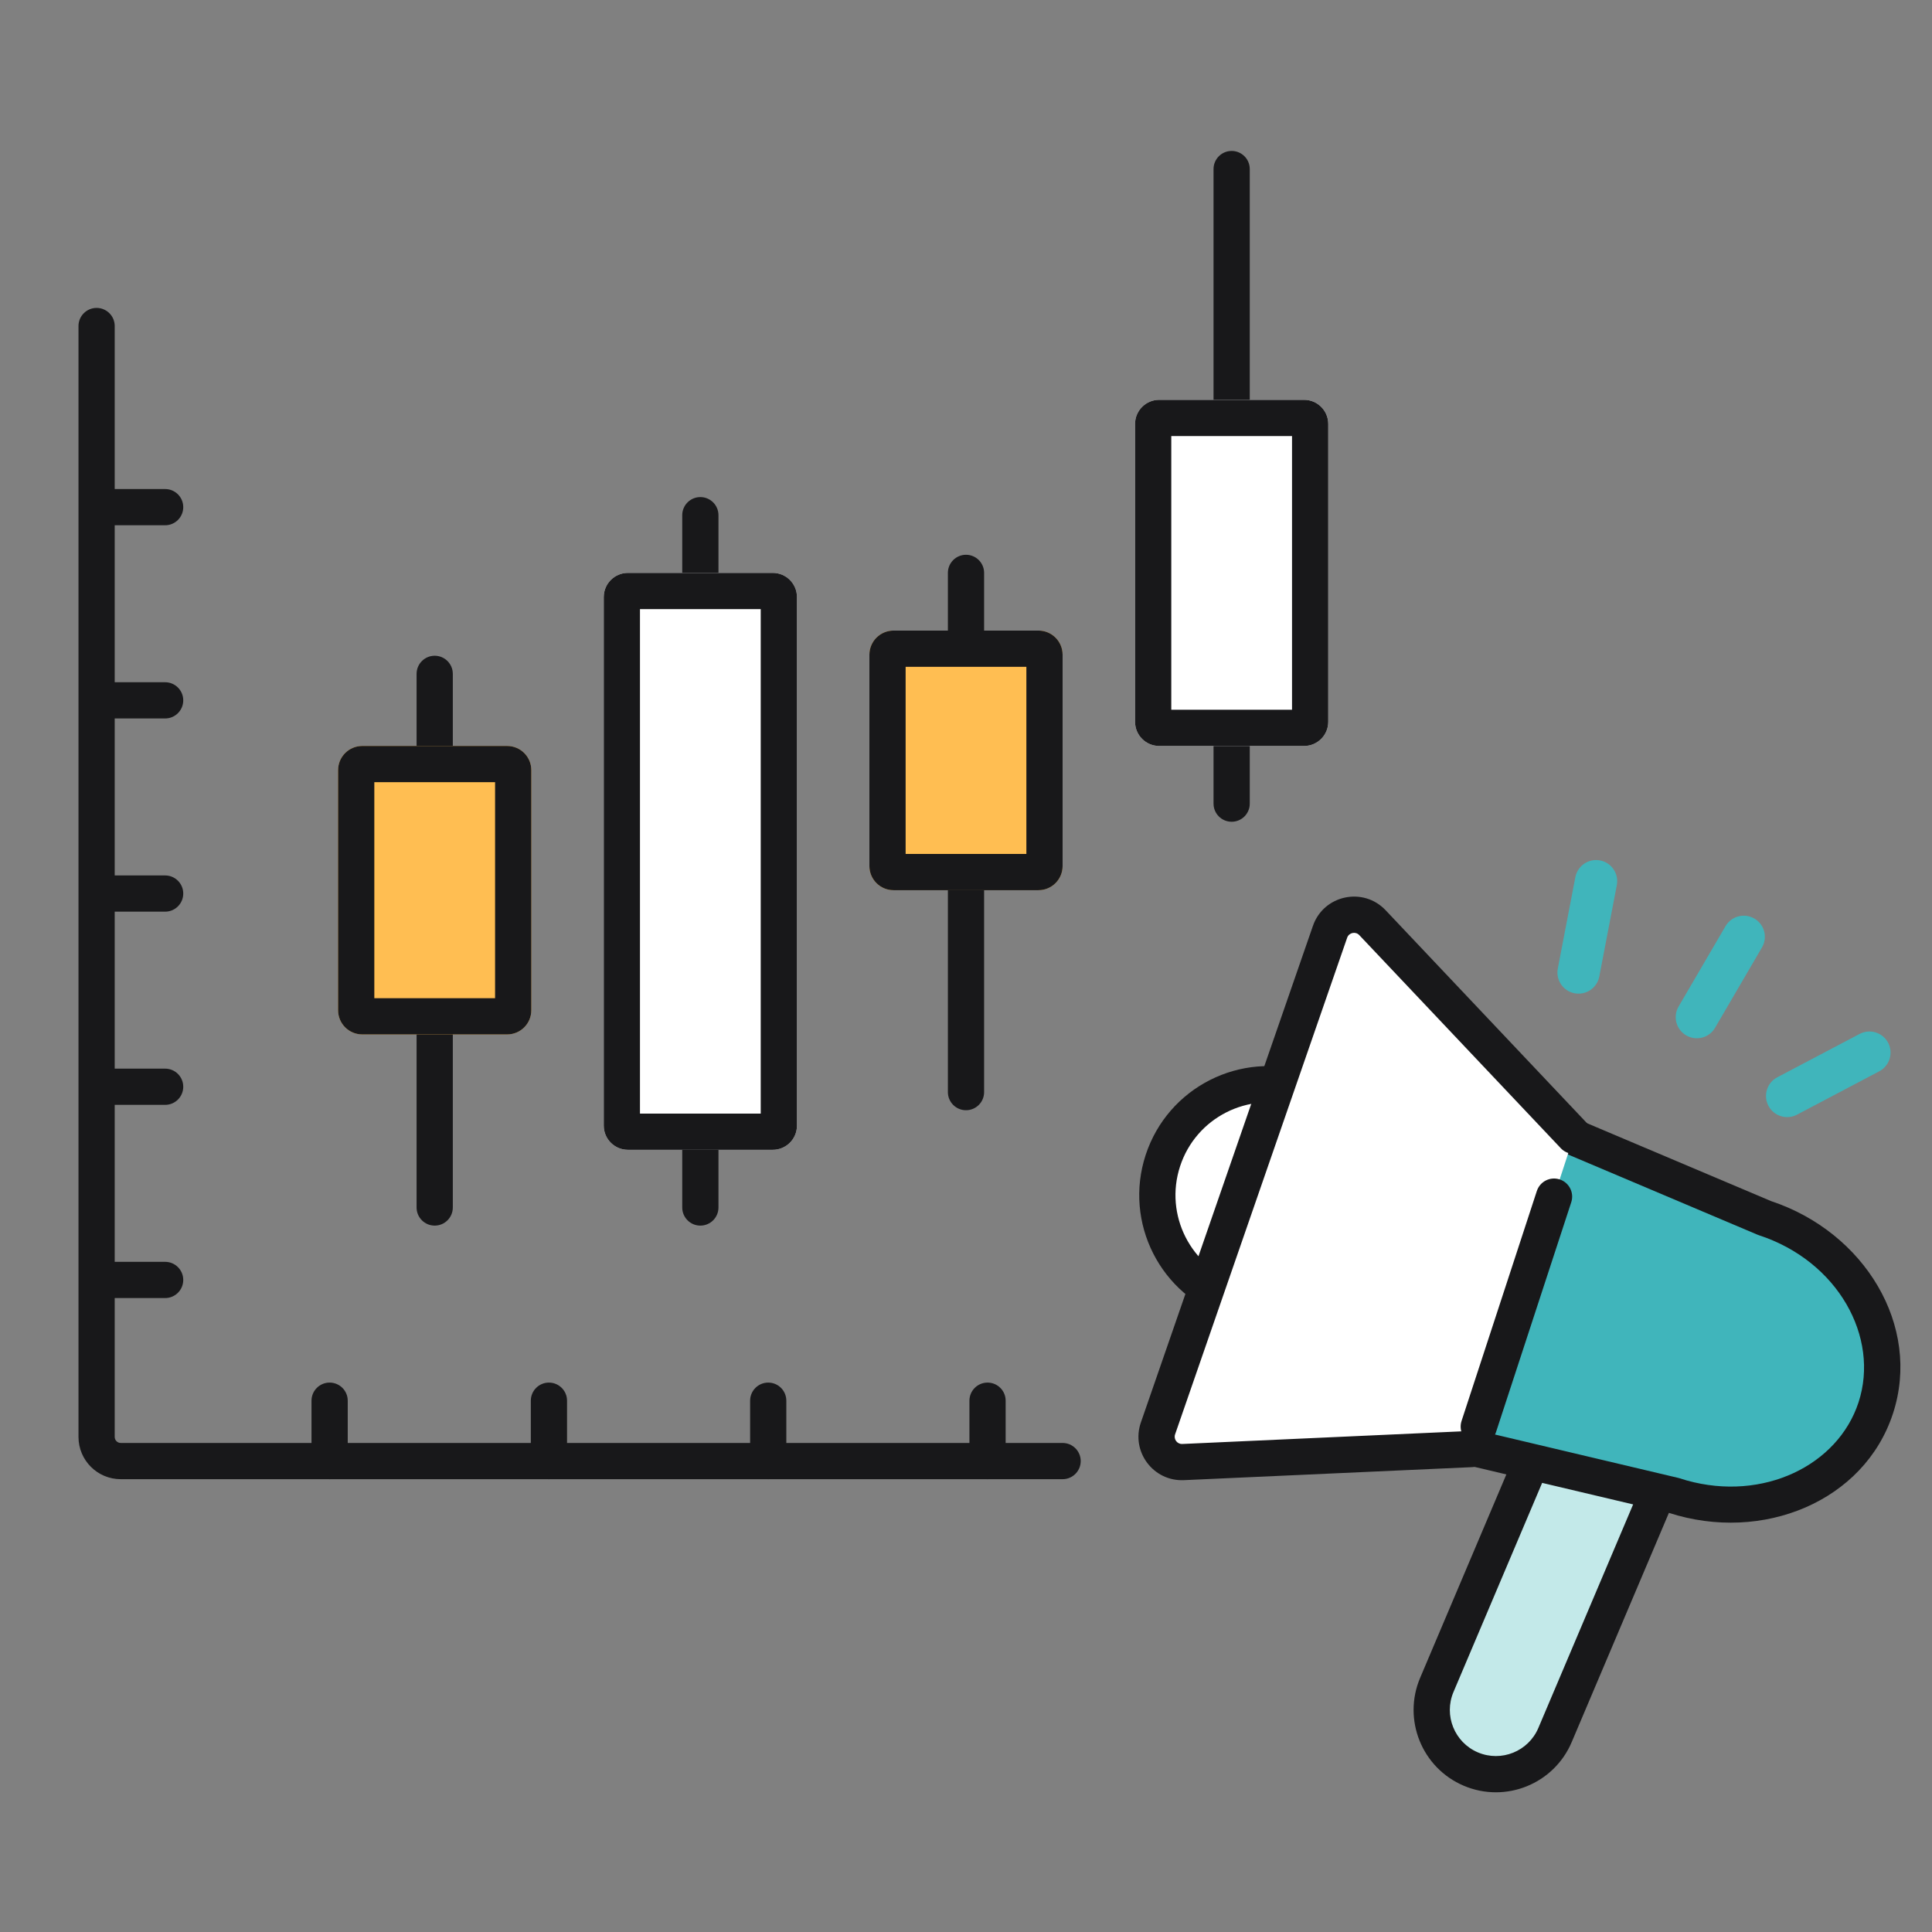 <svg width="80" height="80" viewBox="0 0 80 80" fill="none" xmlns="http://www.w3.org/2000/svg">
<rect x="0" y="0" width="80" height="80" fill="#808080" stroke="none"/>
<g clip-path="url(#clip0_1416_688)">
<path d="M3.25 59.5V13.5C3.25 13.086 3.586 12.75 4 12.75C4.414 12.75 4.75 13.086 4.75 13.5V59.5C4.75 59.638 4.862 59.75 5 59.75H44C44.414 59.75 44.75 60.086 44.75 60.5C44.75 60.914 44.414 61.25 44 61.25H5C4.034 61.25 3.25 60.467 3.25 59.5Z" fill="#18181A"/>
<path d="M6.838 20.25C7.252 20.25 7.588 20.586 7.588 21C7.588 21.414 7.252 21.75 6.838 21.75H4.568C4.153 21.75 3.818 21.414 3.818 21C3.818 20.586 4.153 20.25 4.568 20.25H6.838Z" fill="#18181A"/>
<path d="M6.838 28.25C7.252 28.25 7.588 28.586 7.588 29C7.588 29.414 7.252 29.75 6.838 29.75H4.568C4.153 29.75 3.818 29.414 3.818 29C3.818 28.586 4.153 28.25 4.568 28.25H6.838Z" fill="#18181A"/>
<path d="M6.838 36.25C7.252 36.25 7.588 36.586 7.588 37C7.588 37.414 7.252 37.75 6.838 37.75H4.568C4.153 37.75 3.818 37.414 3.818 37C3.818 36.586 4.153 36.25 4.568 36.25H6.838Z" fill="#18181A"/>
<path d="M6.838 44.25C7.252 44.25 7.588 44.586 7.588 45C7.588 45.414 7.252 45.75 6.838 45.75H4.568C4.153 45.75 3.818 45.414 3.818 45C3.818 44.586 4.153 44.25 4.568 44.25H6.838Z" fill="#18181A"/>
<path d="M6.838 52.25C7.252 52.25 7.588 52.586 7.588 53C7.588 53.414 7.252 53.75 6.838 53.75H4.568C4.153 53.75 3.818 53.414 3.818 53C3.818 52.586 4.153 52.25 4.568 52.25H6.838Z" fill="#18181A"/>
<path d="M12.899 60.5V58C12.899 57.586 13.234 57.25 13.649 57.25C14.063 57.25 14.399 57.586 14.399 58V60.5C14.399 60.914 14.063 61.25 13.649 61.25C13.234 61.25 12.899 60.914 12.899 60.5Z" fill="#18181A"/>
<path d="M21.98 60.5V58C21.98 57.586 22.316 57.25 22.73 57.25C23.144 57.25 23.48 57.586 23.48 58V60.5C23.48 60.914 23.144 61.25 22.73 61.25C22.316 61.25 21.98 60.914 21.98 60.5Z" fill="#18181A"/>
<path d="M31.061 60.5V58C31.061 57.586 31.396 57.25 31.811 57.25C32.225 57.25 32.56 57.586 32.56 58V60.5C32.56 60.914 32.225 61.25 31.811 61.25C31.396 61.25 31.061 60.914 31.061 60.5Z" fill="#18181A"/>
<path d="M40.142 60.5V58C40.142 57.586 40.477 57.25 40.892 57.25C41.306 57.25 41.642 57.586 41.642 58V60.5C41.642 60.914 41.306 61.25 40.892 61.25C40.477 61.25 40.142 60.914 40.142 60.5Z" fill="#18181A"/>
<path d="M39.25 45.222L39.25 23.722C39.25 23.308 39.586 22.972 40 22.972C40.414 22.972 40.75 23.308 40.75 23.722L40.75 45.222C40.75 45.636 40.414 45.972 40 45.972C39.586 45.972 39.25 45.636 39.25 45.222Z" fill="#18181A"/>
<path d="M36 27.111C36 26.559 36.448 26.111 37 26.111H43C43.552 26.111 44 26.559 44 27.111V35.861C44 36.413 43.552 36.861 43 36.861H37C36.448 36.861 36 36.413 36 35.861V27.111Z" fill="#FFBE52"/>
<path d="M37.5 35.361H42.5V27.611H37.5V35.361ZM44 35.861C44 36.413 43.552 36.861 43 36.861H37C36.448 36.861 36 36.413 36 35.861V27.111C36 26.559 36.448 26.111 37 26.111H43C43.552 26.111 44 26.559 44 27.111V35.861Z" fill="#18181A"/>
<path d="M50.25 33.277L50.25 7C50.25 6.586 50.586 6.25 51 6.25C51.414 6.25 51.75 6.586 51.75 7L51.75 33.277C51.75 33.692 51.414 34.027 51 34.027C50.586 34.027 50.25 33.692 50.25 33.277Z" fill="#18181A"/>
<path d="M47 17.556C47 17.003 47.448 16.556 48 16.556H54C54.552 16.556 55 17.003 55 17.556V29.889C55 30.441 54.552 30.889 54 30.889H48C47.448 30.889 47 30.441 47 29.889V17.556Z" fill="white"/>
<path d="M48.5 29.389H53.5V18.056H48.5V29.389ZM55 29.889C55 30.441 54.552 30.889 54 30.889H48C47.448 30.889 47 30.441 47 29.889V17.556C47 17.003 47.448 16.556 48 16.556H54C54.552 16.556 55 17.003 55 17.556V29.889Z" fill="#18181A"/>
<path d="M28.25 50L28.25 21.333C28.25 20.919 28.586 20.583 29 20.583C29.414 20.583 29.75 20.919 29.75 21.333L29.75 50C29.75 50.414 29.414 50.75 29 50.75C28.586 50.75 28.25 50.414 28.25 50Z" fill="#18181A"/>
<path d="M25 24.722C25 24.17 25.448 23.722 26 23.722H32C32.552 23.722 33 24.17 33 24.722V46.611C33 47.163 32.552 47.611 32 47.611H26C25.448 47.611 25 47.163 25 46.611V24.722Z" fill="white"/>
<path d="M26.5 46.111H31.5V25.222H26.5V46.111ZM33 46.611C33 47.163 32.552 47.611 32 47.611H26C25.448 47.611 25 47.163 25 46.611V24.722C25 24.17 25.448 23.722 26 23.722H32C32.552 23.722 33 24.17 33 24.722V46.611Z" fill="#18181A"/>
<path d="M17.25 50V27.903C17.25 27.489 17.586 27.153 18 27.153C18.414 27.153 18.75 27.489 18.75 27.903V50C18.75 50.414 18.414 50.75 18 50.75C17.586 50.75 17.25 50.414 17.25 50Z" fill="#18181A"/>
<path d="M14 31.889C14 31.337 14.448 30.889 15 30.889H21C21.552 30.889 22 31.337 22 31.889V41.833C22 42.386 21.552 42.833 21 42.833H15C14.448 42.833 14 42.386 14 41.833V31.889Z" fill="#FFBE52"/>
<path d="M15.5 41.333H20.5V32.389H15.5V41.333ZM22 41.833C22 42.386 21.552 42.833 21 42.833H15C14.448 42.833 14 42.386 14 41.833V31.889C14 31.337 14.448 30.889 15 30.889H21C21.552 30.889 22 31.337 22 31.889V41.833Z" fill="#18181A"/>
<path d="M69.254 60.374L64.358 58.298L59.495 69.768C58.922 71.119 59.554 72.681 60.905 73.254C62.256 73.827 63.818 73.195 64.391 71.844L69.254 60.374Z" fill="#C3E9E9"/>
<path d="M64.756 59.282L68.27 60.772L63.7 71.551C63.289 72.52 62.167 72.974 61.197 72.563C60.228 72.152 59.775 71.03 60.186 70.061L64.756 59.282ZM58.805 69.475C58.07 71.207 58.88 73.21 60.612 73.944C62.344 74.679 64.347 73.869 65.081 72.136L69.944 60.667C70.106 60.285 69.928 59.845 69.546 59.683L64.651 57.608L64.578 57.581C64.215 57.469 63.819 57.648 63.667 58.005L58.805 69.475Z" fill="#18181A"/>
<path d="M60.258 59.782L69.305 61.922C72.887 63.095 76.632 61.474 77.67 58.301C78.709 55.129 76.647 51.607 73.066 50.435L64.504 46.812" fill="#40B5BB"/>
<path d="M78.383 58.534C79.572 54.901 77.206 51.021 73.336 49.735L64.796 46.121C64.415 45.96 63.975 46.138 63.813 46.52C63.652 46.901 63.831 47.341 64.212 47.502L72.773 51.126C72.793 51.134 72.813 51.142 72.833 51.148C76.104 52.219 77.841 55.368 76.958 58.068C76.102 60.683 73.012 62.185 69.846 61.303L69.539 61.209L69.478 61.193L60.431 59.052C60.028 58.957 59.624 59.206 59.529 59.609C59.433 60.012 59.683 60.416 60.086 60.511L69.11 62.646C72.991 63.897 77.194 62.167 78.383 58.534Z" fill="#18181A"/>
<path d="M51.086 53.849C48.677 53.06 47.363 50.467 48.152 48.058C48.941 45.649 51.533 44.335 53.943 45.123C56.352 45.912 57.666 48.505 56.877 50.914C56.088 53.324 53.496 54.637 51.086 53.849Z" fill="white"/>
<path d="M48.865 48.292C49.524 46.276 51.693 45.176 53.709 45.836C55.724 46.496 56.824 48.665 56.164 50.681C55.504 52.697 53.335 53.795 51.319 53.136C49.304 52.476 48.205 50.307 48.865 48.292ZM47.439 47.825C46.522 50.628 48.05 53.644 50.853 54.561C53.656 55.479 56.672 53.951 57.59 51.148C58.507 48.345 56.978 45.328 54.175 44.41C51.373 43.493 48.357 45.022 47.439 47.825Z" fill="#18181A"/>
<path d="M65.174 47.03L56.83 38.205C56.289 37.633 55.333 37.839 55.075 38.583L47.949 59.148C47.706 59.849 48.248 60.574 48.989 60.541L60.929 60.001" fill="white"/>
<path d="M57.375 37.69C56.447 36.709 54.808 37.061 54.366 38.337L47.241 58.902C46.824 60.104 47.752 61.347 49.023 61.29L60.963 60.751C61.376 60.732 61.696 60.381 61.677 59.968C61.659 59.554 61.308 59.233 60.894 59.252L48.955 59.792C48.743 59.801 48.589 59.594 48.658 59.394L55.783 38.829C55.857 38.616 56.13 38.557 56.285 38.721L64.63 47.546C64.914 47.847 65.389 47.86 65.69 47.575C65.991 47.291 66.004 46.815 65.719 46.514L57.375 37.69Z" fill="#18181A"/>
<path d="M61.945 59.306L65.062 49.783C65.191 49.39 64.977 48.966 64.583 48.837C64.189 48.708 63.766 48.923 63.637 49.317L60.52 58.839C60.391 59.233 60.606 59.656 60.999 59.785C61.393 59.914 61.816 59.699 61.945 59.306Z" fill="#18181A"/>
<path d="M65.232 36.321C65.324 35.848 65.782 35.537 66.255 35.628C66.73 35.719 67.04 36.178 66.949 36.652L66.223 40.436C66.132 40.91 65.673 41.22 65.199 41.129C64.725 41.038 64.415 40.58 64.505 40.106L65.232 36.321Z" fill="#40B5BB"/>
<path d="M71.451 38.349C71.694 37.933 72.229 37.793 72.646 38.036C73.063 38.279 73.203 38.815 72.959 39.232L71.017 42.559C70.773 42.976 70.237 43.116 69.821 42.873C69.404 42.629 69.263 42.094 69.507 41.678L71.451 38.349Z" fill="#40B5BB"/>
<path d="M77.002 42.813C77.429 42.588 77.957 42.752 78.183 43.178C78.408 43.605 78.243 44.135 77.816 44.36L74.408 46.157C73.981 46.382 73.452 46.217 73.227 45.79C73.002 45.363 73.165 44.834 73.592 44.609L77.002 42.813Z" fill="#40B5BB"/>
</g>
<defs>
<clipPath id="clip0_1416_688">
<rect width="80" height="80" fill="white"/>
</clipPath>
</defs>
</svg>
